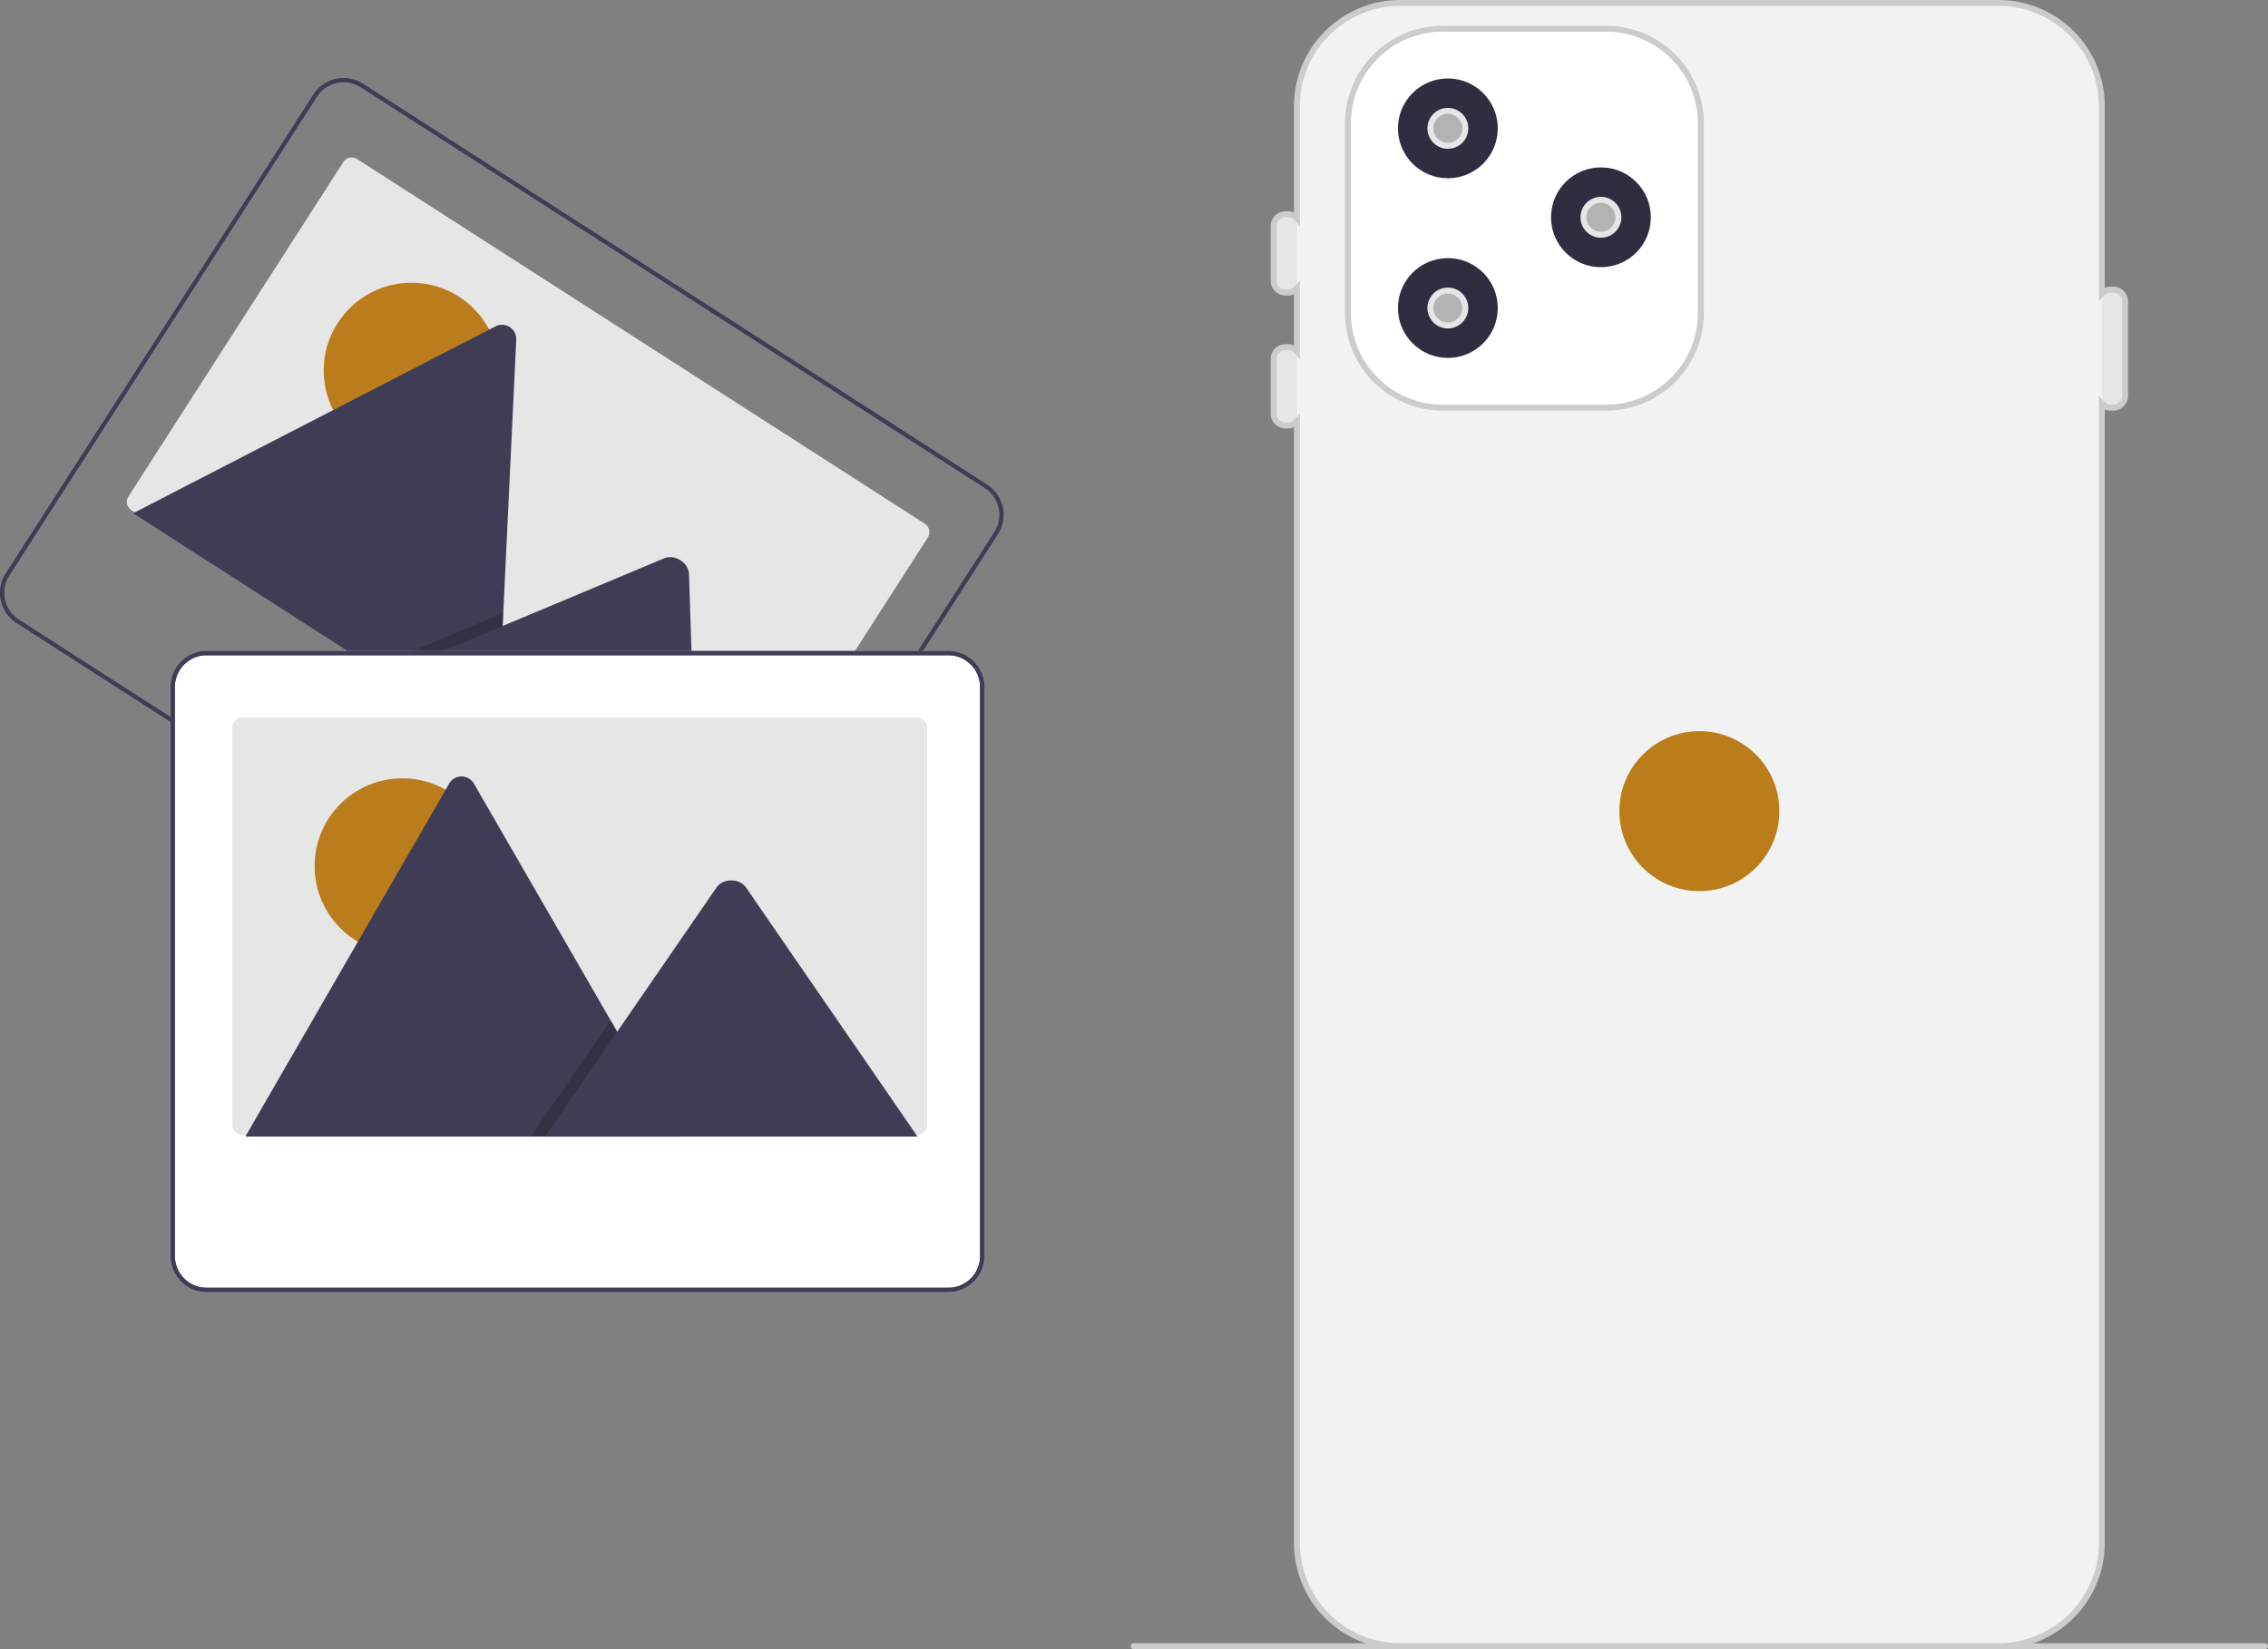 <svg xmlns="http://www.w3.org/2000/svg" data-name="Layer 1" width="763.811" height="555.5" viewBox="0 0 763.811 555.5" xmlns:xlink="http://www.w3.org/1999/xlink"><rect x="0" y="0" width="763.811" height="555.5" fill="#808080" stroke="none"/><path d="M980.905,727.75h-381a1,1,0,1,1,0-2h381a1,1,0,0,1,0,2Z" transform="translate(-218.095 -172.25)" fill="#ccc"/><path d="M929.788,309.559h-.844a4.005,4.005,0,0,1-4-4V273.795a4.005,4.005,0,0,1,4-4h.844a4.005,4.005,0,0,1,4,4v31.764A4.005,4.005,0,0,1,929.788,309.559Z" transform="translate(-218.095 -172.25)" fill="#e6e6e6"/><path d="M651.868,270.795h-.845a4.005,4.005,0,0,1-4-4V248.409a4.005,4.005,0,0,1,4-4h.845a4.005,4.005,0,0,1,4,4v18.386A4.005,4.005,0,0,1,651.868,270.795Z" transform="translate(-218.095 -172.25)" fill="#e6e6e6"/><path d="M651.868,315.563h-.845a4.005,4.005,0,0,1-4-4V293.177a4.005,4.005,0,0,1,4-4h.845a4.005,4.005,0,0,1,4,4v18.387A4.005,4.005,0,0,1,651.868,315.563Z" transform="translate(-218.095 -172.25)" fill="#e6e6e6"/><path d="M891.198,726.728H689.613A34.784,34.784,0,0,1,654.868,691.983V207.995A34.784,34.784,0,0,1,689.613,173.25H891.198a34.784,34.784,0,0,1,34.745,34.745V691.983A34.784,34.784,0,0,1,891.198,726.728Z" transform="translate(-218.095 -172.25)" fill="#f2f2f2"/><path d="M891.198,727.728H689.613A35.785,35.785,0,0,1,653.868,691.983V316.136a4.912,4.912,0,0,1-2,.427h-.845a5.006,5.006,0,0,1-5-5V293.177a5.006,5.006,0,0,1,5-5h.845a4.912,4.912,0,0,1,2,.427V271.368a4.912,4.912,0,0,1-2,.427h-.845a5.006,5.006,0,0,1-5-5V248.409a5.006,5.006,0,0,1,5-5h.845a4.912,4.912,0,0,1,2,.427V207.995A35.785,35.785,0,0,1,689.613,172.25H891.198a35.785,35.785,0,0,1,35.745,35.745v61.228a4.911,4.911,0,0,1,2-.427h.844a5.006,5.006,0,0,1,5,5v31.764a5.006,5.006,0,0,1-5,5h-.844a4.911,4.911,0,0,1-2-.427v381.852A35.785,35.785,0,0,1,891.198,727.728ZM655.868,311.517V691.983A33.783,33.783,0,0,0,689.613,725.728H891.198a33.783,33.783,0,0,0,33.745-33.745V305.511l1.753,2.008a2.992,2.992,0,0,0,2.247,1.04h.844a3.003,3.003,0,0,0,3-3V273.795a3.003,3.003,0,0,0-3-3h-.844a2.992,2.992,0,0,0-2.247,1.04l-1.753,2.008V207.995A33.783,33.783,0,0,0,891.198,174.25H689.613a33.783,33.783,0,0,0-33.745,33.745v40.46l-1.753-2.006a2.995,2.995,0,0,0-2.247-1.041h-.845a3.003,3.003,0,0,0-3,3v18.386a3.003,3.003,0,0,0,3,3h.845a2.995,2.995,0,0,0,2.247-1.041l1.753-2.006v26.475l-1.753-2.006a2.995,2.995,0,0,0-2.247-1.041h-.845a3.003,3.003,0,0,0-3,3v18.387a3.003,3.003,0,0,0,3,3h.845A2.995,2.995,0,0,0,654.115,313.523Z" transform="translate(-218.095 -172.25)" fill="#ccc"/><path d="M759.039,309.559h-55.125a31.903,31.903,0,0,1-31.866-31.867V213.792a31.902,31.902,0,0,1,31.866-31.866h55.125A31.902,31.902,0,0,1,790.905,213.792v63.9A31.903,31.903,0,0,1,759.039,309.559Z" transform="translate(-218.095 -172.25)" fill="#fff"/><path d="M759.039,310.559h-55.125a32.904,32.904,0,0,1-32.866-32.867V213.792a32.904,32.904,0,0,1,32.866-32.866h55.125A32.904,32.904,0,0,1,791.905,213.792v63.9A32.904,32.904,0,0,1,759.039,310.559Zm-55.125-127.633A30.901,30.901,0,0,0,673.048,213.792v63.9a30.902,30.902,0,0,0,30.866,30.867h55.125a30.902,30.902,0,0,0,30.866-30.867V213.792a30.901,30.901,0,0,0-30.866-30.866Z" transform="translate(-218.095 -172.25)" fill="#ccc"/><circle cx="572.311" cy="273.221" r="26.943" fill="#bb7d1b"/><circle cx="487.607" cy="43.235" r="16.81" fill="#2f2e41"/><circle cx="487.607" cy="103.75" r="16.81" fill="#2f2e41"/><circle cx="539.157" cy="73.191" r="16.81" fill="#2f2e41"/><circle cx="487.607" cy="43.235" r="5.883" fill="#b3b3b3"/><path d="M705.702,222.368a6.884,6.884,0,1,1,6.884-6.884A6.891,6.891,0,0,1,705.702,222.368Zm0-11.767a4.884,4.884,0,1,0,4.884,4.883A4.889,4.889,0,0,0,705.702,210.601Z" transform="translate(-218.095 -172.25)" fill="#e6e6e6"/><circle cx="539.157" cy="73.191" r="5.883" fill="#b3b3b3"/><path d="M757.251,252.325a6.884,6.884,0,1,1,6.884-6.884A6.891,6.891,0,0,1,757.251,252.325Zm0-11.767a4.884,4.884,0,1,0,4.884,4.883A4.889,4.889,0,0,0,757.251,240.558Z" transform="translate(-218.095 -172.25)" fill="#e6e6e6"/><circle cx="487.607" cy="103.75" r="5.883" fill="#b3b3b3"/><path d="M705.702,282.883a6.884,6.884,0,1,1,6.884-6.884A6.891,6.891,0,0,1,705.702,282.883Zm0-11.767a4.884,4.884,0,1,0,4.884,4.883A4.889,4.889,0,0,0,705.702,271.116Z" transform="translate(-218.095 -172.25)" fill="#e6e6e6"/><path d="M530.564,353.31,458.212,465.934a3.369,3.369,0,0,1-4.655,1.015l-.002-.001L262.37,344.125a2.842,2.842,0,0,1-.386-.293,3.367,3.367,0,0,1-.628-4.364l72.352-112.623a3.369,3.369,0,0,1,4.655-1.015l.002.001L529.55,348.653a3.369,3.369,0,0,1,1.015,4.655Z" transform="translate(-218.095 -172.25)" fill="#e6e6e6"/><circle cx="138.589" cy="124.807" r="29.567" fill="#bb7d1b"/><path d="M385.444,423.829,263.411,345.432a2.957,2.957,0,0,1-.433-.329l121.941-62.894a4.803,4.803,0,0,1,7.034,4.519l-4.365,91.973-.207,4.402Z" transform="translate(-218.095 -172.25)" fill="#3f3d56"/><polygon points="167.35 251.579 125.685 224.812 165.224 208.243 168.071 207.049 169.494 206.451 169.288 210.854 167.35 251.579" opacity="0.2" style="isolation:isolate"/><path d="M453.391,467.48,347.843,399.673,387.382,383.104l2.847-1.195,51.525-21.594c3.377-1.415,7.682,1.128,8.313,4.664a5.726,5.726,0,0,1,.076.725Z" transform="translate(-218.095 -172.25)" fill="#3f3d56"/><path d="M555.788,348.375a12.132,12.132,0,0,0-5.255-12.897l-210.18-135.025a12.1,12.1,0,0,0-16.726,3.641L220.01,365.384a12.121,12.121,0,0,0,3.641,16.726l210.18,135.025a12.121,12.121,0,0,0,16.726-3.641L554.175,352.205A12.012,12.012,0,0,0,555.788,348.375ZM449.36,512.724a10.693,10.693,0,0,1-14.758,3.213l-210.18-135.025a10.693,10.693,0,0,1-3.213-14.758L324.825,204.864a10.693,10.693,0,0,1,14.758-3.213l210.18,135.025a10.693,10.693,0,0,1,3.213,14.758Z" transform="translate(-218.095 -172.25)" fill="#3f3d56"/><path d="M548.871,399.538a12.132,12.132,0,0,0-11.392-8.01H287.664a12.1,12.1,0,0,0-12.104,12.104V595.337a12.121,12.121,0,0,0,12.104,12.104H537.479a12.121,12.121,0,0,0,12.104-12.104V403.632A12.012,12.012,0,0,0,548.871,399.538Z" transform="translate(-218.095 -172.25)" fill="#fff"/><path d="M548.871,399.538a12.132,12.132,0,0,0-11.392-8.01H287.664a12.1,12.1,0,0,0-12.104,12.104V595.337a12.121,12.121,0,0,0,12.104,12.104H537.479a12.121,12.121,0,0,0,12.104-12.104V403.632A12.012,12.012,0,0,0,548.871,399.538Zm-.712,195.799a10.693,10.693,0,0,1-10.68,10.68H287.664a10.693,10.693,0,0,1-10.68-10.68V403.632a10.693,10.693,0,0,1,10.68-10.68H537.479a10.693,10.693,0,0,1,10.68,10.68Z" transform="translate(-218.095 -172.25)" fill="#3f3d56"/><path d="M530.317,417.323V551.185a3.369,3.369,0,0,1-3.368,3.37H299.708a2.84,2.84,0,0,1-.483-.038,3.367,3.367,0,0,1-2.887-3.333V417.323a3.369,3.369,0,0,1,3.368-3.37H526.946a3.369,3.369,0,0,1,3.37,3.368Z" transform="translate(-218.095 -172.25)" fill="#e6e6e6"/><circle cx="135.524" cy="291.728" r="29.567" fill="#bb7d1b"/><path d="M446.337,555.092H301.291a2.957,2.957,0,0,1-.542-.043L369.349,436.224a4.803,4.803,0,0,1,8.361,0l46.039,79.741,2.206,3.816Z" transform="translate(-218.095 -172.25)" fill="#3f3d56"/><polygon points="228.242 382.842 178.72 382.842 203.03 347.53 204.78 344.987 205.655 343.715 207.86 347.53 228.242 382.842" opacity="0.2" style="isolation:isolate"/><path d="M527.097,555.092H401.644l24.31-35.311,1.749-2.544L459.382,471.219c2.077-3.016,7.073-3.204,9.515-.569a5.724,5.724,0,0,1,.456.569Z" transform="translate(-218.095 -172.25)" fill="#3f3d56"/><path d="M548.871,399.538a12.132,12.132,0,0,0-11.392-8.01H287.664a12.1,12.1,0,0,0-12.104,12.104V595.337a12.121,12.121,0,0,0,12.104,12.104H537.479a12.121,12.121,0,0,0,12.104-12.104V403.632A12.012,12.012,0,0,0,548.871,399.538Zm-.712,195.799a10.693,10.693,0,0,1-10.68,10.68H287.664a10.693,10.693,0,0,1-10.68-10.68V403.632a10.693,10.693,0,0,1,10.68-10.68H537.479a10.693,10.693,0,0,1,10.68,10.68Z" transform="translate(-218.095 -172.25)" fill="#3f3d56"/></svg>